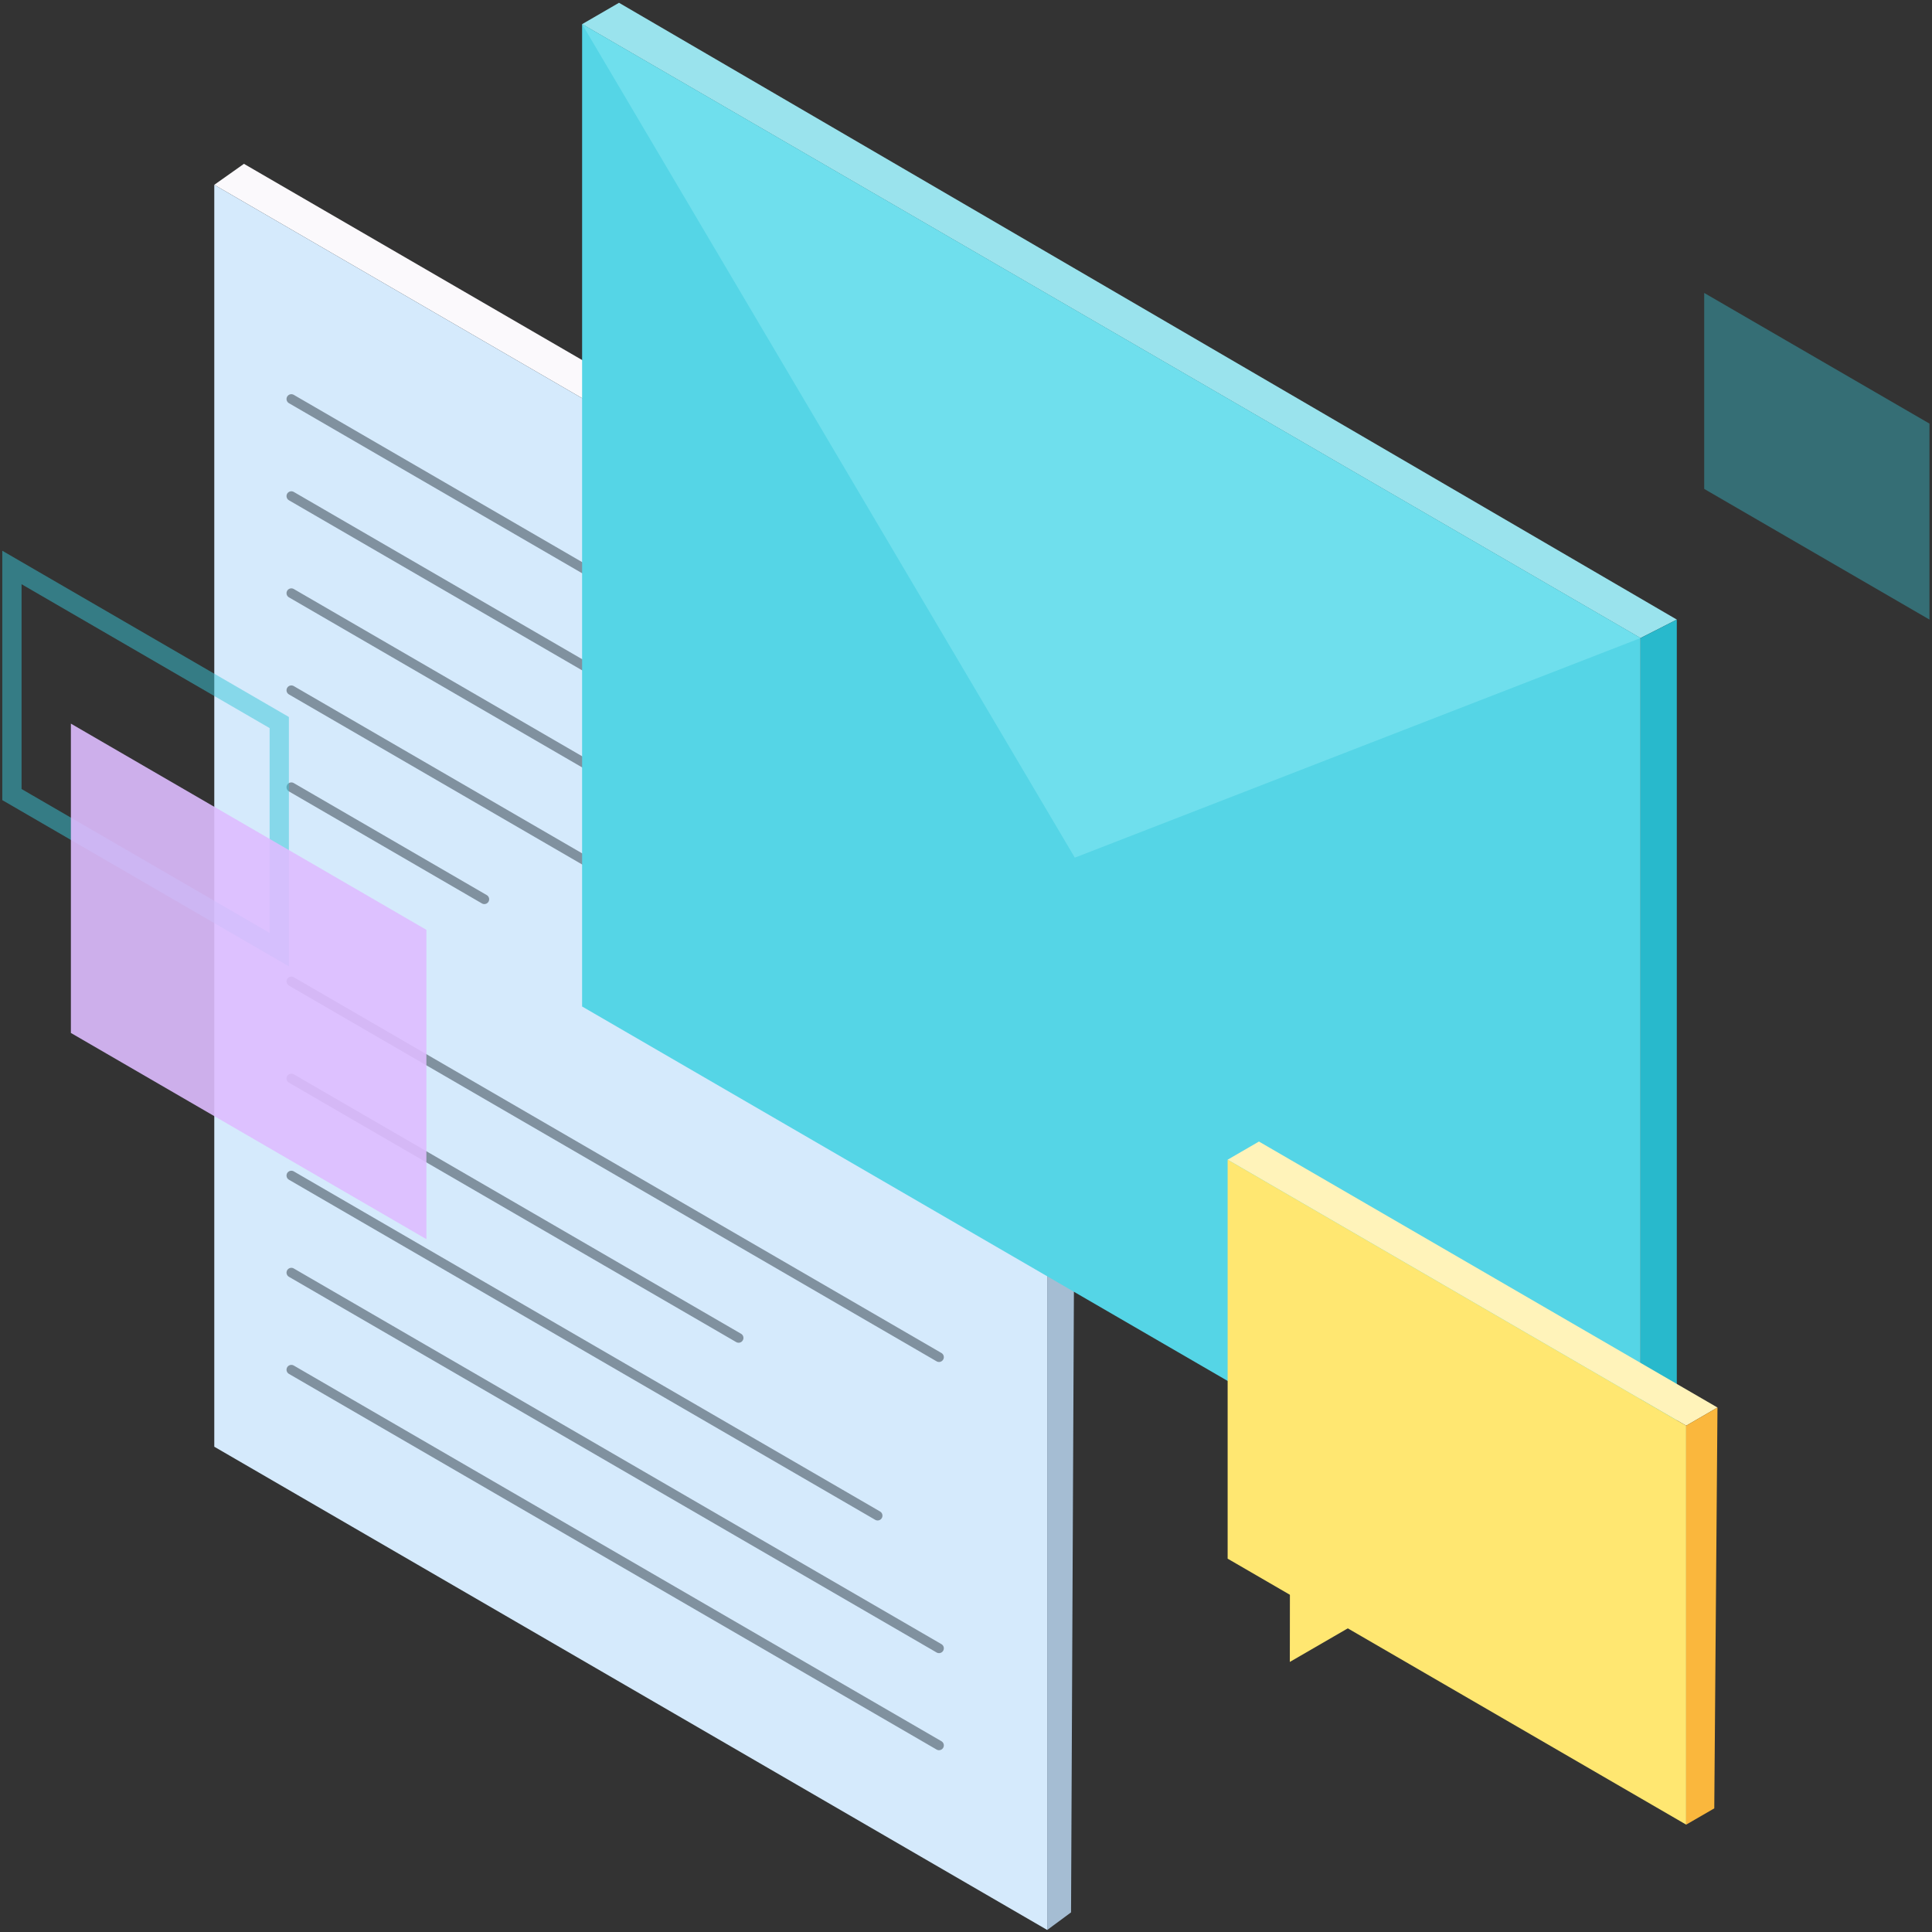 <svg width="401" height="401" viewBox="0 0 401 401" fill="none" xmlns="http://www.w3.org/2000/svg">
<rect x="0" y="0" width="401" height="401" fill="#333333" stroke="none"/>
<g clip-path="url(#clip0_369_3391)">
<path opacity="0.4" d="M400.474 87.921L353.721 60.802V101.48L400.474 128.599V87.921Z" fill="#38C6D8"/>
<path d="M223.513 134.305L217.357 138.657L44.475 38.357L50.631 34.005L223.513 134.305Z" fill="#FBF9FC"/>
<path d="M217.357 138.657L44.475 38.357V300.277L217.357 400.577V138.657Z" fill="#D5EAFC"/>
<path d="M217.357 138.657L223.514 134.305L222.303 396.928L217.357 400.577V138.657Z" fill="#A5BDD3"/>
<g opacity="0.7">
<path d="M194.899 160.793L60.471 82.818" stroke="#5C6B77" stroke-width="2" stroke-miterlimit="10" stroke-linecap="round"/>
<path d="M194.899 180.942L60.471 102.968" stroke="#5C6B77" stroke-width="2" stroke-miterlimit="10" stroke-linecap="round"/>
<path d="M194.899 201.091L60.471 123.116" stroke="#5C6B77" stroke-width="2" stroke-miterlimit="10" stroke-linecap="round"/>
<path d="M194.899 221.24L60.471 143.266" stroke="#5C6B77" stroke-width="2" stroke-miterlimit="10" stroke-linecap="round"/>
<path d="M100.528 186.648L60.471 163.397" stroke="#5C6B77" stroke-width="2" stroke-miterlimit="10" stroke-linecap="round"/>
<path d="M194.899 281.688L60.471 203.696" stroke="#5C6B77" stroke-width="2" stroke-miterlimit="10" stroke-linecap="round"/>
<path d="M153.307 277.695L60.471 223.845" stroke="#5C6B77" stroke-width="2" stroke-miterlimit="10" stroke-linecap="round"/>
<path d="M182.16 314.584L60.471 243.994" stroke="#5C6B77" stroke-width="2" stroke-miterlimit="10" stroke-linecap="round"/>
<path d="M194.899 342.118L60.471 264.143" stroke="#5C6B77" stroke-width="2" stroke-miterlimit="10" stroke-linecap="round"/>
<path d="M194.899 362.267L60.471 284.292" stroke="#5C6B77" stroke-width="2" stroke-miterlimit="10" stroke-linecap="round"/>
</g>
<path d="M340.496 132.437L120.82 5.015L128.477 0.577L348.033 128.599L340.496 132.437Z" fill="#9AE3ED"/>
<path d="M340.496 132.437V336.327L348.033 332.472V128.599L340.496 132.437Z" fill="#28B9CC"/>
<path d="M340.496 132.437V336.326L120.82 208.904V5.015L340.496 132.437Z" fill="#55D5E6"/>
<path d="M340.496 132.437L223.087 178.012L120.82 5.015L340.496 132.437Z" fill="#6FDFED"/>
<path d="M356.474 292.139L349.977 295.909L254.805 240.704L261.302 236.935L356.474 292.139Z" fill="#FFF3BA"/>
<path d="M349.977 295.909L254.805 240.704V323.511L349.977 378.715V295.909Z" fill="#FFE771"/>
<path d="M349.977 295.909L356.474 292.139L355.809 375.34L349.977 378.715V295.909Z" fill="#FAB73D"/>
<path d="M280.196 337.714L267.73 330.416L267.713 344.945L280.196 337.714Z" fill="#FFE771"/>
<path opacity="0.5" d="M57.964 197.105L2.475 164.919V117.784L57.964 149.97V197.105Z" stroke="#38C6D8" stroke-width="4"/>
<path opacity="0.9" d="M88.501 192.995L14.713 150.195V214.396L88.501 257.196V192.995Z" fill="#DEBDFF"/>
</g>
<defs>
<clipPath id="clip0_369_3391">
<rect width="400" height="400" fill="white" transform="translate(0.475 0.577)"/>
</clipPath>
</defs>
</svg>
